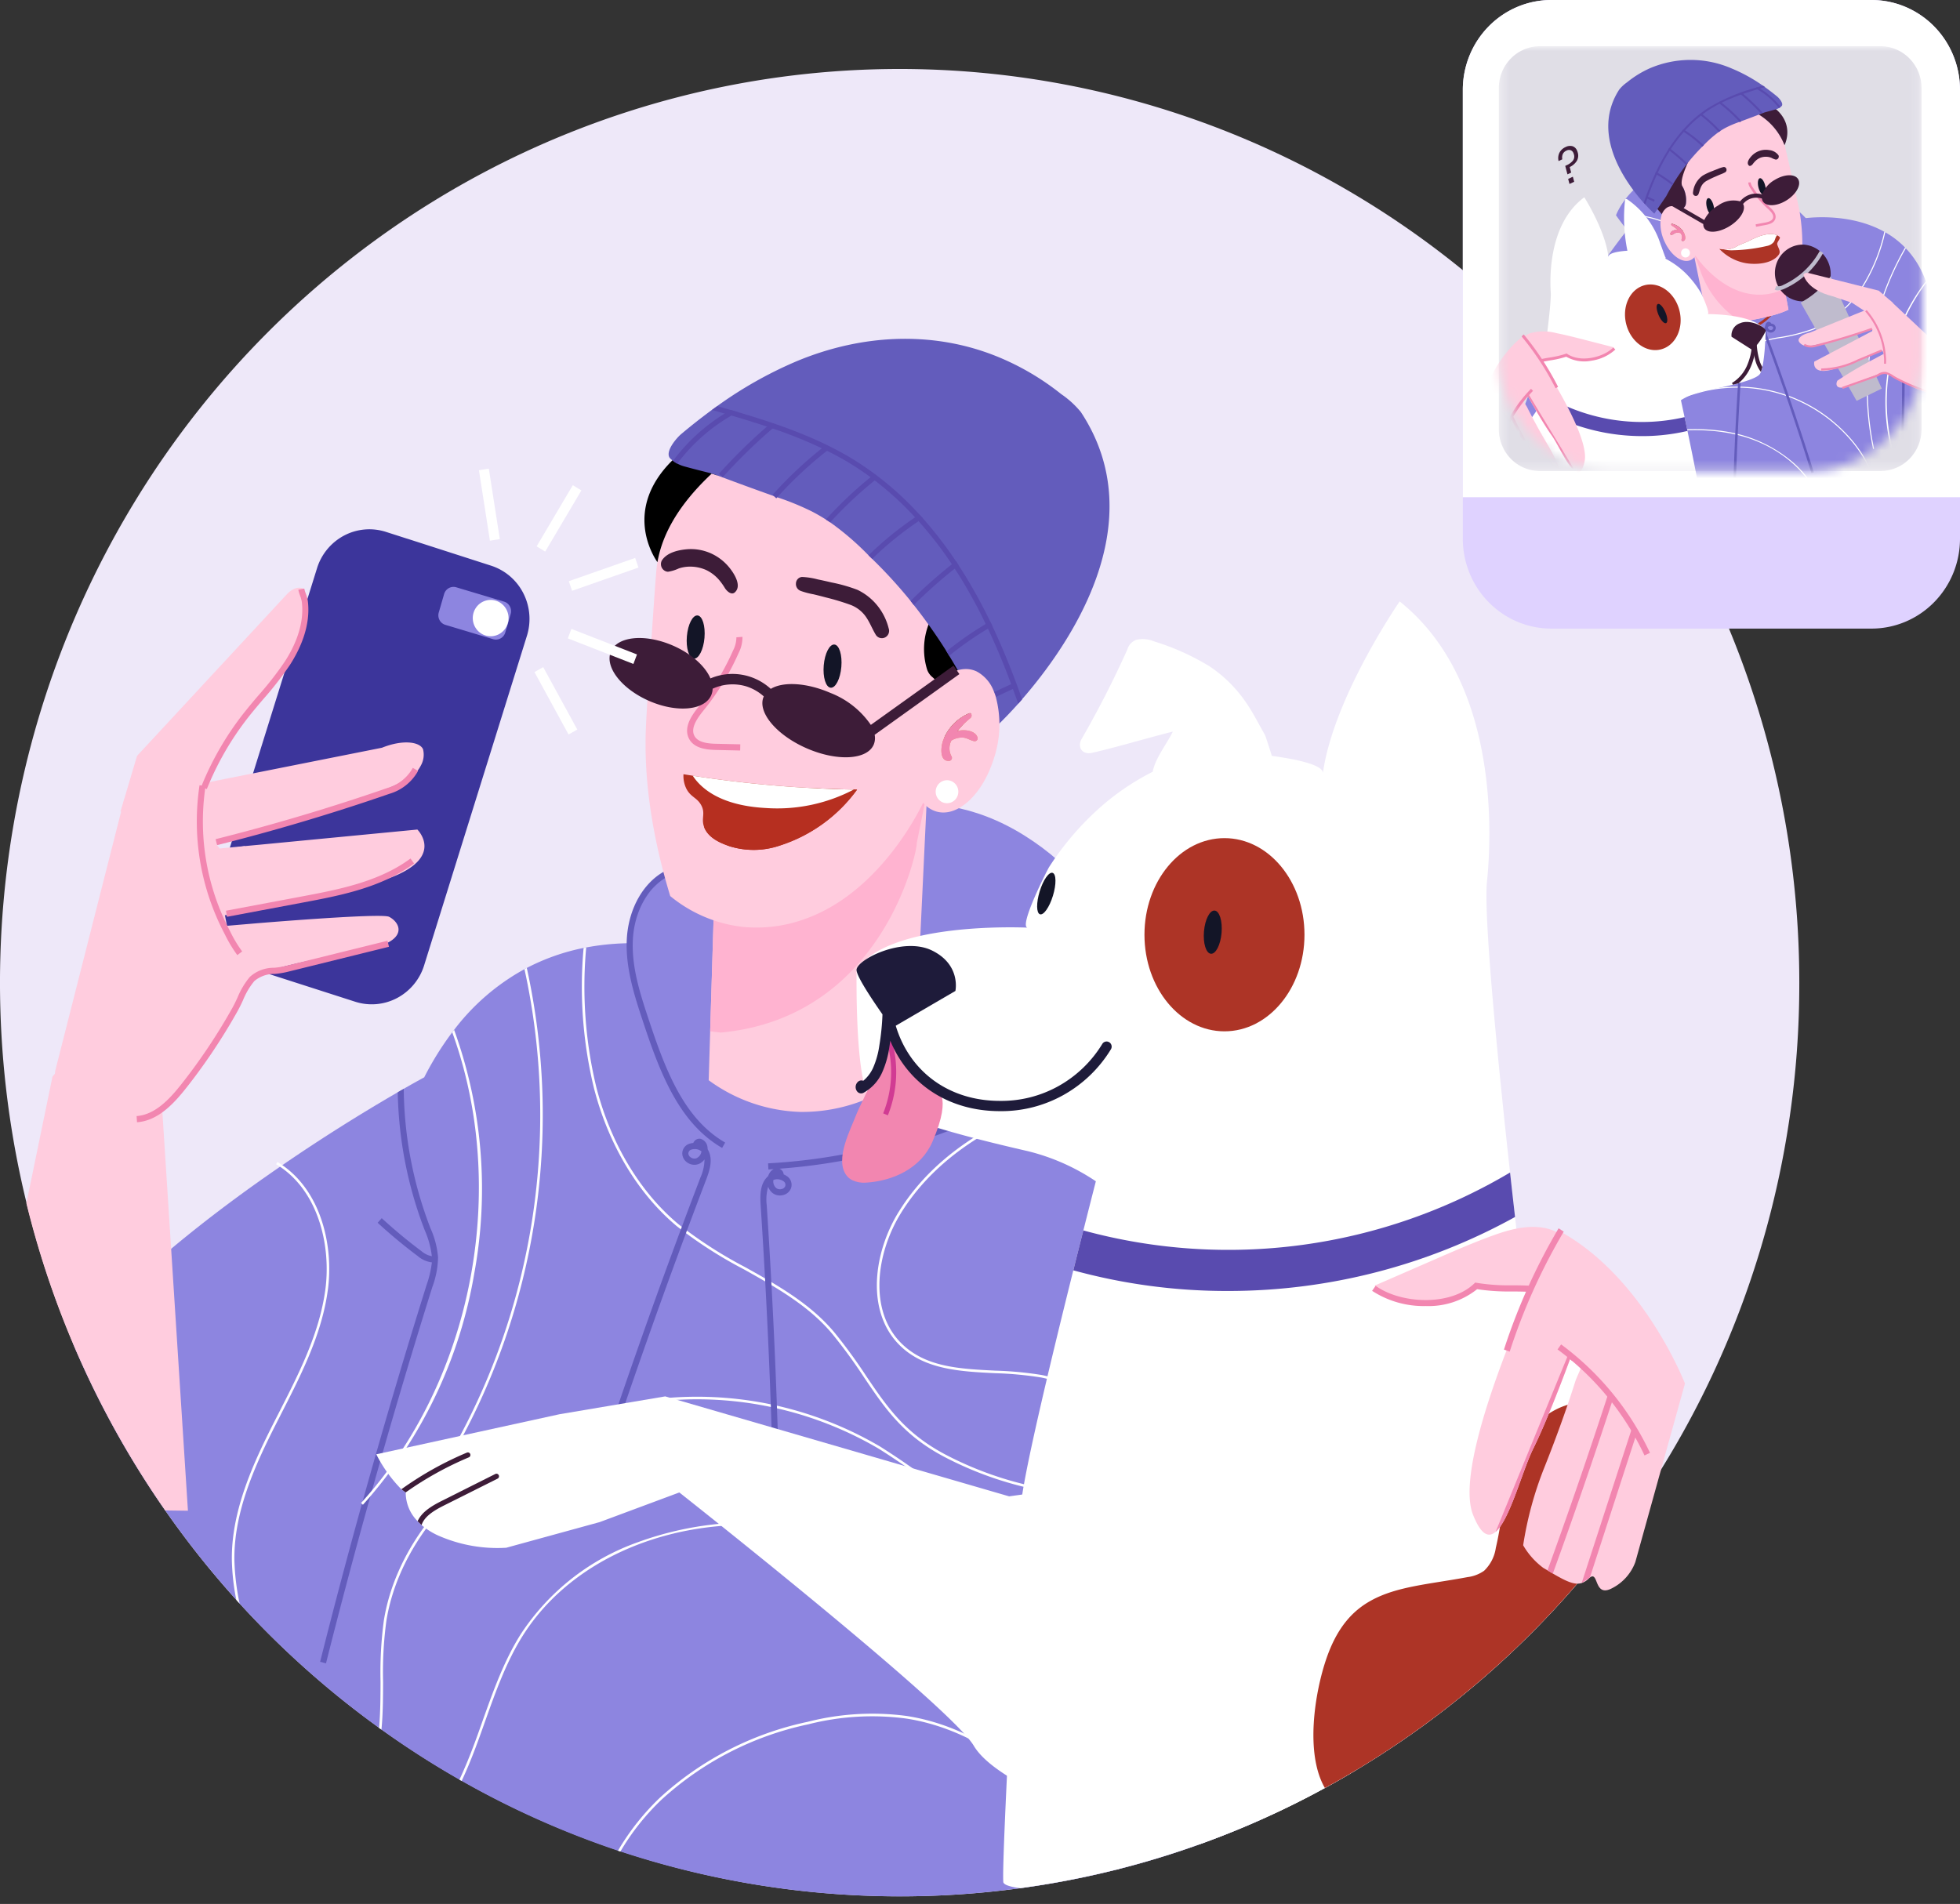 <svg xmlns="http://www.w3.org/2000/svg" width="211" height="205" fill="none"><rect width="100%" height="100%" fill="#333333" stroke="none"/><path fill="#EEE8F9" d="M193.7 105.809c.032 19.43-5.63 38.431-16.265 54.58v.006c-.229.35-.464.699-.705 1.049-8.033 11.881-18.528 21.831-30.749 29.154a84.81 84.81 0 0 1-3.353 1.919 91.274 91.274 0 0 1-6.706 3.329 95.726 95.726 0 0 1-6.811 2.741 94.368 94.368 0 0 1-19.296 4.721 95.6 95.6 0 0 1-51.597-7.304c-16.221-7.17-30.203-18.711-40.43-33.373C8.99 150 3.248 135.438 1.032 120.129a99.859 99.859 0 0 1 3.994-45.603c4.844-14.67 13.025-27.973 23.88-38.828 10.856-10.855 24.079-18.956 38.595-23.645a95.407 95.407 0 0 1 44.95-3.341c15.034 2.492 29.277 8.552 41.572 17.686 12.295 9.135 22.296 21.086 29.19 34.884A99.65 99.65 0 0 1 193.7 105.81z"/><path fill="#8D85E0" d="M75.315 122.368s-9.286-7.375-7.26-23.155c0 0 2.7-10.12 21.95-10.462 0 0 9.285-5.661 20.26 1.2 10.975 6.863 11.313 17.151 11.313 17.151s-24.652 19.039-46.263 15.266z"/><path fill="#8D85E0" d="M138.346 176.867v.294a70.289 70.289 0 0 1-.874 12.121 48.043 48.043 0 0 1-1.551 6.564 94.736 94.736 0 0 1-15.467 5.392c-.093.028-.191.05-.29.073a95.96 95.96 0 0 1-53.376-1.958l-.261-.083a95.375 95.375 0 0 1-16.828-7.517 2.741 2.741 0 0 1-.24-.133 95.279 95.279 0 0 1-8.396-5.393 2.72 2.72 0 0 1-.257-.183 97.759 97.759 0 0 1-15.019-13.398c-.12-.128-.234-.261-.35-.394l-.005-.006a98.53 98.53 0 0 1-17.563-27.554c6.232-7.245 14.845-13.969 22.277-19.068.082-.061.164-.116.246-.167a193.558 193.558 0 0 1 12.426-7.85l.644-.371a90.763 90.763 0 0 1 2.207-1.238 32.677 32.677 0 0 1 3.014-4.848c.072-.089.137-.178.202-.261a23.943 23.943 0 0 1 7.575-6.536l.251-.133a23.029 23.029 0 0 1 6.112-2.153l.279-.05c10.784-2.052 21.146 3.363 21.146 3.363 30.121-9.36 39.328 8.85 39.328 8.85a120.69 120.69 0 0 0 1.588 3.962c2.968 7.656 9.265 25.37 11.943 43.779l.049.338c.497 3.473.863 6.974 1.054 10.43.005.094.005.189.011.277.072 1.293.109 2.573.126 3.851"/><path fill="#635CBC" d="m46.347 132.266-.11-.294a42.722 42.722 0 0 1-2.773-14.735c-.202.116-.416.238-.645.371a43.46 43.46 0 0 0 2.807 14.602l.115.294c.383.874.635 1.802.748 2.752a2.374 2.374 0 0 1-1.124-.547 54.921 54.921 0 0 1-4.27-3.545l-.44.493a55.482 55.482 0 0 0 4.32 3.588c.43.373.958.608 1.519.677a11.396 11.396 0 0 1-.579 2.458 730.724 730.724 0 0 0-6.87 23.251 2.44 2.44 0 0 0-.083.289 717.065 717.065 0 0 0-4.5 17.01l.633.166a707.715 707.715 0 0 1 4.777-17.987 732.236 732.236 0 0 1 6.668-22.524 9.661 9.661 0 0 0 .618-3.207 9.478 9.478 0 0 0-.809-3.112"/><path fill="#fff" d="m127.549 172.396-.317-.05a46.932 46.932 0 0 1-18.946-6.838c-2.163-1.392-4.238-2.996-6.243-4.55a78.437 78.437 0 0 0-7.286-5.198 38.902 38.902 0 0 0-20.676-5.36 38.95 38.95 0 0 0-20.394 6.381c-6.779 4.558-11.291 11.007-12.365 17.698a42.018 42.018 0 0 0-.356 6.613c-.006 1.631-.01 3.308-.158 4.954.082.066.167.127.257.183.163-1.709.169-3.445.174-5.137a41.399 41.399 0 0 1 .355-6.569c1.06-6.613 5.527-12.998 12.245-17.514a38.686 38.686 0 0 1 20.251-6.332 38.643 38.643 0 0 1 20.53 5.322 77.348 77.348 0 0 1 7.259 5.182c2.01 1.554 4.091 3.168 6.264 4.566a47.26 47.26 0 0 0 19.531 6.941l-.125-.292z"/><path fill="#fff" d="M137.517 189.006c-.011.094-.028.188-.044.277-6.963-2.824-13.495-6.829-19.863-10.73-.874-.532-1.748-1.07-2.622-1.597-9.164-5.582-19.028-11.146-29.995-12.494-12.02-1.487-23.288 3.079-28.69 11.616-1.796 2.841-2.948 6.087-4.068 9.227-.53 1.503-1.085 3.057-1.704 4.558-.262.638-.54 1.271-.83 1.892a2.503 2.503 0 0 1-.24-.133c.284-.616.557-1.237.82-1.87.617-1.486 1.168-3.035 1.698-4.538 1.125-3.151 2.283-6.413 4.096-9.281a25.09 25.09 0 0 1 12.627-9.892 35.074 35.074 0 0 1 16.325-1.853c11.016 1.36 20.912 6.936 30.104 12.533.874.527 1.748 1.065 2.622 1.598 6.341 3.889 12.845 7.873 19.765 10.691"/><path fill="#fff" d="M120.453 201.239c-.093.028-.191.05-.289.073-1.251-1.52-2.529-3.046-3.851-4.499-6.308-6.952-12.449-10.808-18.765-11.773a27.872 27.872 0 0 0-10.536.621 33.728 33.728 0 0 0-15.783 8.1 25.729 25.729 0 0 0-4.44 5.593l-.263-.083a26.12 26.12 0 0 1 4.517-5.71 33.951 33.951 0 0 1 15.91-8.17 28.043 28.043 0 0 1 10.633-.632c6.384.982 12.578 4.859 18.93 11.866a121.005 121.005 0 0 1 3.938 4.611m15.129-24.042a9.08 9.08 0 0 1-5.625-1.558 7.341 7.341 0 0 1-2.283-2.951c-.043-.095-.087-.189-.126-.289a24.707 24.707 0 0 1-1.316-6.697 43.455 43.455 0 0 0-.623-4.444c-.043-.2-.092-.399-.145-.599-.021-.094-.049-.183-.076-.272a17.67 17.67 0 0 0-4.923-8.043 17.238 17.238 0 0 0-8.311-4.29 37.707 37.707 0 0 0-5.03-.472c-3.836-.194-7.466-.371-10.05-2.902-3.599-3.522-2.763-9.747-.076-14.075 4.386-7.073 12.097-10.569 17.794-12.249a18.1 18.1 0 0 1 5.096-.662c1.769.01 3.534.177 5.275.499-.038-.1-.076-.2-.114-.294a30.336 30.336 0 0 0-5.183-.477c-1.739-.025-3.473.2-5.15.666-5.741 1.698-13.518 5.22-17.95 12.367-2.75 4.421-3.589 10.796.114 14.424 2.66 2.602 6.511 2.794 10.229 2.979 1.673.045 3.342.201 4.994.466a16.99 16.99 0 0 1 8.161 4.21 17.39 17.39 0 0 1 4.849 7.885c.028.094.055.183.077.272.054.211.104.416.145.627.283 1.458.489 2.931.617 4.411.132 2.254.56 4.479 1.273 6.617.038.1.076.2.12.3a7.703 7.703 0 0 0 2.441 3.213 9.214 9.214 0 0 0 5.598 1.617h.197a13.907 13.907 0 0 0 2.758-.31v-.294c-.908.203-1.834.313-2.763.327M51.076 137a49.878 49.878 0 0 1-11.205 24.111c-.262.305-.53.61-.802.91l-.104-.1-.099-.088.18-.2c.34-.377.672-.761 1-1.155 11.11-13.234 14.571-33.011 8.64-49.327.073-.089.136-.177.202-.261a50.308 50.308 0 0 1 2.19 26.109m-15.785 1.886c-.628 4.744-2.856 9.105-5.008 13.315-.19.383-.388.761-.579 1.138-2.2 4.343-4.544 9.414-4.473 14.646.045 1.568.232 3.127.558 4.66a12.2 12.2 0 0 1-.35-.394l-.006-.006a24.403 24.403 0 0 1-.475-4.255c-.073-5.298 2.288-10.408 4.5-14.775.197-.383.388-.76.584-1.143 2.141-4.191 4.353-8.529 4.981-13.221.612-4.605-.671-10.391-4.877-13.226a8.196 8.196 0 0 0-.427-.272l.145-.239c.18.111.355.221.53.344 4.227 2.924 5.522 8.771 4.9 13.426"/><path fill="#fff" d="m48.684 156.695-.235-.147c9.043-15.754 11.904-34.393 8.013-52.196l.25-.133c3.928 17.894 1.06 36.634-8.028 52.473m76.707 3.692-.272.033-.541.067c-.841.1-1.71.205-2.562.277a37.31 37.31 0 0 1-20.131-4.089c-4.445-2.319-6.373-5.171-8.613-8.477a56.785 56.785 0 0 0-3.413-4.688c-2.578-3.118-6.16-5.127-9.626-7.063a46.745 46.745 0 0 1-7.188-4.626c-4.145-3.456-7.285-8.689-8.842-14.73a46.325 46.325 0 0 1-1.098-15.068l-.278.05a46.34 46.34 0 0 0 1.113 15.09c1.567 6.097 4.741 11.379 8.93 14.874a46.898 46.898 0 0 0 7.232 4.649c3.446 1.931 7.007 3.923 9.546 7.002a56.751 56.751 0 0 1 3.402 4.666c2.255 3.339 4.205 6.219 8.711 8.566a37.552 37.552 0 0 0 20.279 4.122c.857-.073 1.731-.177 2.572-.277.191-.022.388-.044.584-.073l.273-.033-.078-.272z"/><path fill="#635CBC" d="M69.863 109.86c-.918-2.772-1.868-5.638-1.737-8.596.137-3.207 1.73-5.968 4.057-7.033l-.27-.607c-2.55 1.168-4.294 4.156-4.442 7.611-.132 3.082.88 6.139 1.774 8.837 1.858 5.612 3.908 10.869 8.495 13.529l.325-.579c-4.39-2.542-6.383-7.675-8.2-13.161m6.319 13.897a1.707 1.707 0 0 0-.017-.206 1.064 1.064 0 0 0-.237-.595 1.035 1.035 0 0 0-.532-.344.71.71 0 0 0-.749.425l-.011.027a1.601 1.601 0 0 0-.336.062c-.25.055-.472.198-.628.403-.155.205-.235.46-.225.719a1.207 1.207 0 0 0 .543.924 1.323 1.323 0 0 0 1.177.176c.27-.1.504-.279.673-.514a4.92 4.92 0 0 1-.434 1.943 722.707 722.707 0 0 0-12.297 34.836l.623.208a722.624 722.624 0 0 1 12.285-34.804c.392-1.029.763-2.206.2-3.206l-.033-.057m-1.23.963a.685.685 0 0 1-.596-.1.538.538 0 0 1-.256-.405.46.46 0 0 1 .109-.297.447.447 0 0 1 .273-.152 1.01 1.01 0 0 1 .267-.042l.026.024.02-.025c.26-.004.514.086.715.253a.934.934 0 0 1-.559.744zm9.712 1.895a1.602 1.602 0 0 0-.303-.162v-.028a.758.758 0 0 0-.453-.588 63.168 63.168 0 0 0 18.802-4.308l-.238-.619a62.558 62.558 0 0 1-19.79 4.351l.035.661c.188-.01.375-.03.562-.042a1.282 1.282 0 0 0-.517.57c-.03.062-.055.127-.077.192a1.198 1.198 0 0 0-.05.044c-.831.786-.824 2.023-.751 3.121a727.36 727.36 0 0 1 1.481 36.943l.655-.01a727.17 727.17 0 0 0-1.483-36.977 4.934 4.934 0 0 1 .156-1.985c.092.275.263.517.49.693a1.325 1.325 0 0 0 1.177.189 1.183 1.183 0 0 0 .79-.717 1.12 1.12 0 0 0-.005-.754 1.1 1.1 0 0 0-.48-.575m-.133 1.099a.54.54 0 0 1-.362.309.675.675 0 0 1-.599-.086.944.944 0 0 1-.314-.882 1.08 1.08 0 0 1 .755-.025l.013.03.032-.015c.086.03.167.07.243.121a.461.461 0 0 1 .232.544"/><path fill="#FFCCDE" d="M99.973 81.836a90529 90529 0 0 1-1.578 33.276 18.02 18.02 0 0 1-12.232 4.611 17.594 17.594 0 0 1-9.87-3.412l.16-5.271.83-27.203a16.209 16.209 0 0 1 2.293-2.125 16.53 16.53 0 0 1 9.154-3.49 16.759 16.759 0 0 1 11.245 3.612"/><path fill="#FFB3D0" d="M98.691 90.776c.136.417-3.387 18.744-21.094 20.403l-1.147-.138.83-27.203a16.22 16.22 0 0 1 2.294-2.125l21.054-.53-1.937 9.593z"/><path fill="#FFCCDE" d="M104.495 46.557S83.187 40.9 76.62 50.995c-4.096 3.834-5.429 7.132-5.844 9.537-.028.122-.044.244-.06.361-.082.577-.24 2.88-.558 7.495-.24 3.551-.557 8.167-.633 10.153-.145 3.911.18 9.864 2.627 17.94a14.927 14.927 0 0 0 7.712 3.308 15.189 15.189 0 0 0 6.767-.832c8.645-3.058 12.97-12.988 12.97-12.988s1.929-3.246 3.851-7.085a77.91 77.91 0 0 0 .809-1.659.237.237 0 0 1-.201.1c2.3-2.544 16.574-20.124.434-30.774"/><path fill="#000" d="M105.37 75.694c-.35.5-.724 1.01-1.109 1.537a92.628 92.628 0 0 1-2.059 2.669 3.214 3.214 0 0 1-1.197-1.717 3.261 3.261 0 0 1 .105-2.1 2.776 2.776 0 0 0 .147-1.728 2.737 2.737 0 0 0-.906-1.469 1.805 1.805 0 0 1-.584-.926 7.476 7.476 0 0 1 .19-4.71c.006-.017.017-.033.022-.05 1.131-2.635-7.45-12.833-7.45-12.833s-11.682-6.91-15.242-3.278c-.034.033-.066.066-.099.094a10.225 10.225 0 0 0-.568-.189c-4.096 3.834-5.428 7.132-5.844 9.537-.485-.688-3.687-5.72 1.611-10.968.268-.262.558-.528.869-.794a31.369 31.369 0 0 1 18.771-6.857c6.264 0 12.611 2.5 17.018 9.82 0 0 2.01 6.249 2.294 7.24.792 2.785.399 7.684-5.97 16.721"/><path fill="#635CBC" d="M110.033 75.295c-.144.166-.283.322-.42.477-1.437 1.603-2.436 2.519-2.436 2.519l-1.704-2.441-.103-.155-.022-.028-.011-.011-.224-.322-1.234-1.765a56.053 56.053 0 0 0-1.693-2.957c-.098-.16-.191-.322-.289-.477a53.364 53.364 0 0 0-1.94-2.885 48.773 48.773 0 0 0-1.583-2.103l-.344-.441a52.217 52.217 0 0 0-3.949-4.345c-.066-.06-.13-.127-.19-.188l-.394-.383a29.875 29.875 0 0 0-4.126-3.55 14.063 14.063 0 0 0-.47-.306 19.029 19.029 0 0 0-1.523-.876 28.586 28.586 0 0 0-3.708-1.515 365.922 365.922 0 0 1-5.375-1.953c-.48-.183-.82-.305-1.11-.41a9.5 9.5 0 0 0-.567-.189c-.145-.039-.285-.083-.448-.122-.285-.074-1.415-.35-2.513-.654a3.544 3.544 0 0 1-.748-.3 2.924 2.924 0 0 1-.524-.355.255.255 0 0 1-.065-.05 1.047 1.047 0 0 1-.262-.267c-.399-.755.83-2.133 1.267-2.5a63.253 63.253 0 0 1 3.321-2.613l.568-.411a44.032 44.032 0 0 1 8.476-4.794c7.193-3.023 15.206-3.406 22.404-.22a27.835 27.835 0 0 1 6.139 3.722 10.105 10.105 0 0 1 2.119 1.93c7.919 11.98-1.289 25.15-6.319 30.93"/><path fill="#594BAF" d="m110.033 75.295-.42.477a80.282 80.282 0 0 0-.569-1.593c-.06-.177-.126-.349-.191-.521a75.868 75.868 0 0 0-2.496-5.97c-.082-.171-.159-.338-.24-.499a54.539 54.539 0 0 0-2.54-4.698 53.199 53.199 0 0 0-1.102-1.732 40.84 40.84 0 0 0-3.589-4.644 25.65 25.65 0 0 0-.377-.41 33.198 33.198 0 0 0-4.343-3.978 7.586 7.586 0 0 0-.448-.344 29.612 29.612 0 0 0-1.72-1.182 31.41 31.41 0 0 0-2.971-1.664c-.18-.094-.362-.183-.546-.267a48.221 48.221 0 0 0-5.303-2.132 9.31 9.31 0 0 0-.607-.205 96.285 96.285 0 0 0-3.828-1.187 24.29 24.29 0 0 0-.731-.211c-.46-.133-.912-.266-1.365-.394l.568-.411c.48.139.96.272 1.447.416h.006l.753.22c4.44 1.315 8.892 2.846 12.868 5.368a33.225 33.225 0 0 1 6.685 5.66c.13.14.257.278.382.417a42.694 42.694 0 0 1 3.546 4.605l.301.46c.283.433.562.871.835 1.323a54.708 54.708 0 0 1 2.551 4.706v.005c.081.167.164.327.246.5a83.106 83.106 0 0 1 3.194 7.883"/><path fill="#594BAF" d="M79.421 44.366c-.229.122-.453.244-.677.377a19.352 19.352 0 0 0-5.833 5.177 2.929 2.929 0 0 1-.459-.3 19.992 19.992 0 0 1 5.56-5.087c.213-.133.434-.261.652-.388h.005l.752.22zm-1.618 7.018-.404-.374a58.698 58.698 0 0 1 5.587-5.44l.351.425a58.086 58.086 0 0 0-5.534 5.389m5.769 2.272-.405-.373a43.422 43.422 0 0 1 5.787-5.386l.33.441a42.859 42.859 0 0 0-5.712 5.318zm10.808-2.101c-.072.056-.144.116-.212.172a42.713 42.713 0 0 0-4.795 4.516c-.153-.106-.311-.205-.47-.305a43.285 43.285 0 0 1 4.817-4.559c.104-.094.213-.177.322-.266l.339.442zm4.977 4.261c-.159.094-.311.2-.47.3a35.68 35.68 0 0 0-4.994 4.06l-.393-.382a35.589 35.589 0 0 1 5.014-4.089 8.12 8.12 0 0 1 .464-.305c.13.138.257.277.382.416m3.846 5.064c-.145.11-.284.227-.426.344a52.244 52.244 0 0 0-4.408 3.922l-.344-.44a54.068 54.068 0 0 1 4.446-3.951c.145-.116.289-.233.434-.338l.298.463zm3.633 6.53c-.164.09-.322.184-.48.278a34.9 34.9 0 0 0-4.173 2.924c-.098-.161-.191-.321-.29-.477a35.474 35.474 0 0 1 4.222-2.946c.159-.094.317-.19.475-.277.082.166.164.327.246.499zm2.451 6.653-.246.116-1.84.86a5.616 5.616 0 0 0-.186-.52l1.834-.86.213-.1.225.504z"/><path fill="#FFCCDE" d="M107.204 75.04a5.332 5.332 0 0 0-.186-.52 4.004 4.004 0 0 0-1.868-2.22c-2.316-1.103-5.26 1.343-6.576 5.46-1.316 4.116-.502 8.354 1.813 9.459 2.316 1.104 5.26-1.338 6.576-5.46a11.55 11.55 0 0 0 .24-6.718m-2.321 4.766c-.464-.083-.814-.394-1.317-.388a2.134 2.134 0 0 0-1.147.322 1.799 1.799 0 0 0 .028 1.72c.023.047.035.1.034.153a.322.322 0 0 1-.149.265.316.316 0 0 1-.147.048c-1.082.088-.896-1.565-.652-2.206a5.14 5.14 0 0 1 1.1-1.746 5.04 5.04 0 0 1 1.691-1.161c.3-.128.35.339.164.488-.525.422-1.005.9-1.431 1.426.128-.044.26-.074.393-.089.596-.066 1.52.074 1.764.716.025.052.035.11.03.168a.317.317 0 0 1-.195.263.308.308 0 0 1-.168.018"/><path fill="#E59962" d="M104.883 79.805c-.464-.083-.813-.394-1.316-.388a2.137 2.137 0 0 0-1.148.322 1.798 1.798 0 0 0 .028 1.72.326.326 0 0 1-.115.418.31.31 0 0 1-.147.048c-1.081.089-.896-1.564-.651-2.206a5.124 5.124 0 0 1 1.1-1.746 5.035 5.035 0 0 1 1.69-1.16c.301-.129.35.338.165.487-.526.422-1.006.9-1.431 1.426.127-.044.259-.073.393-.088.596-.067 1.52.073 1.764.715.025.053.035.11.029.169a.31.31 0 0 1-.362.28"/><path fill="#F286B0" d="M104.491 77.303c-.526.422-1.006.9-1.431 1.426a5.3 5.3 0 0 0-.642 1.01 1.798 1.798 0 0 0 .028 1.72.326.326 0 0 1-.115.418.31.31 0 0 1-.147.048c-1.081.089-.896-1.564-.651-2.206a5.124 5.124 0 0 1 1.1-1.746c.48-.5 1.055-.895 1.69-1.16.301-.128.35.338.165.487"/><path fill="#F286B0" d="M104.884 79.806c-.464-.083-.814-.394-1.317-.388a2.133 2.133 0 0 0-1.146.322 1.426 1.426 0 0 0-.29.227.196.196 0 0 1-.267.004.202.202 0 0 1-.068-.129.208.208 0 0 1 .035-.141 2.457 2.457 0 0 1 1.23-.971c.128-.044.26-.074.393-.088.596-.067 1.52.073 1.764.715a.317.317 0 0 1-.031.328.31.31 0 0 1-.302.122"/><path fill="#fff" d="M103.166 85.245c0 .245-.071.485-.205.688a1.222 1.222 0 0 1-.547.456 1.2 1.2 0 0 1-1.328-.268 1.258 1.258 0 0 1-.265-1.35c.093-.226.249-.419.449-.555a1.206 1.206 0 0 1 1.539.154c.229.232.357.547.357.875z"/><path fill="#131527" d="M75.84 68.676c-.112 1.285-.625 2.288-1.149 2.241-.523-.047-.857-1.126-.746-2.41.11-1.284.625-2.288 1.148-2.24.523.046.857 1.125.746 2.41zm14.733 3.132c-.111 1.284-.625 2.287-1.148 2.24-.524-.047-.857-1.125-.747-2.41.111-1.284.625-2.287 1.148-2.24.524.046.857 1.125.747 2.41z"/><path fill="#F286B0" d="m79.68 80.808-2.61-.059c-1.069-.023-2.365-.183-2.9-1.222-.675-1.314.507-2.766 1.07-3.465a26.425 26.425 0 0 0 3.669-6.003c.234-.442.36-.936.367-1.439l.652-.048a3.724 3.724 0 0 1-.424 1.76 27.11 27.11 0 0 1-3.76 6.155c-.724.894-1.413 1.919-.994 2.732.375.73 1.447.845 2.334.865l2.61.058-.013.666z"/><path fill="#3D1C38" d="m103.282 72.581-.63-.907-8.903 6.376a9.42 9.42 0 0 0-4.362-3.446c-2.573-1.114-5.104-1.231-6.41-.431a6.125 6.125 0 0 0-3.087-1.52 6.076 6.076 0 0 0-3.408.393c-.552-1.305-2.048-2.672-4.06-3.543-2.984-1.291-5.966-1-6.658.651-.692 1.651 1.165 4.038 4.15 5.33 2.986 1.293 5.968 1.001 6.66-.65a1.89 1.89 0 0 0 .144-.68 5.161 5.161 0 0 1 3.603-.257 5.14 5.14 0 0 1 1.907 1.09c-.007.015-.018.028-.024.044-.693 1.651 1.4 4.14 4.675 5.557 3.274 1.417 6.491 1.228 7.184-.424a1.85 1.85 0 0 0 .097-1.046l9.122-6.537zm-24.184-8.793c.787-.688-.037-1.985-.533-2.615a5.418 5.418 0 0 0-1.92-1.539 5.26 5.26 0 0 0-2.706-.494c-.94.083-2.149.356-2.692 1.213a.833.833 0 0 0 .28 1.083.8.8 0 0 0 .38.126 4.263 4.263 0 0 0 1.168-.358 3.895 3.895 0 0 1 1.025-.19 4.25 4.25 0 0 1 1.918.36 4.25 4.25 0 0 1 1.494 1.19c.194.242.372.497.532.765.187.294.68.787 1.054.459zm7.096-.164c.454.16.92.283 1.393.367.44.106.878.217 1.315.334.885.216 1.758.478 2.616.786a3.55 3.55 0 0 1 1.627 1.201c.464.623.733 1.369 1.132 2.031a.767.767 0 0 0 1.003.29.785.785 0 0 0 .379-.417.802.802 0 0 0 .007-.567 6.329 6.329 0 0 0-1.22-2.45 6.206 6.206 0 0 0-2.133-1.688 16.98 16.98 0 0 0-2.795-.797c-.494-.117-.99-.227-1.489-.33a7.926 7.926 0 0 0-1.69-.262.701.701 0 0 0-.451.213.722.722 0 0 0-.2.463.79.79 0 0 0 .112.5.77.77 0 0 0 .394.322"/><path fill="#B62F20" d="M92.267 85.02a16.48 16.48 0 0 1-8.307 6.019 8.715 8.715 0 0 1-5.418.078c-.78-.277-2.288-.809-2.75-2.092-.333-.932.186-1.42-.306-2.33-.454-.837-1.131-.854-1.6-1.78a3.123 3.123 0 0 1-.307-1.554c.328.056.661.106.994.161 2.9.45 6.002.826 9.285 1.093a114.5 114.5 0 0 0 4.172.266c1.327.067 2.62.111 3.877.133.12 0 .24.006.362.006"/><path fill="#B62F20" d="M92.267 85.02a16.48 16.48 0 0 1-8.306 6.02 8.714 8.714 0 0 1-5.419.078c-.78-.278-2.288-.81-2.75-2.092 1.403-3.856 10.481-4.128 12.24-4.145 1.327.067 2.62.112 3.877.133.12 0 .24.006.362.006"/><path fill="#fff" d="M91.907 85.015A17.72 17.72 0 0 1 82.438 87c-4.894-.26-6.985-2.132-7.865-3.478a128.557 128.557 0 0 0 17.335 1.492"/><path fill="#3C359B" d="m56.732 68.436-11.08 35.528a5.983 5.983 0 0 1-2.911 3.499 5.833 5.833 0 0 1-4.493.398l-11.351-3.649a6.186 6.186 0 0 1-1.347-.634 6.002 6.002 0 0 1-2.4-3.013 6.106 6.106 0 0 1-.096-3.874l11.081-35.529a5.983 5.983 0 0 1 2.91-3.499 5.83 5.83 0 0 1 4.493-.397l2.291.735.021.003 9.039 2.91a5.947 5.947 0 0 1 3.447 2.957 6.1 6.1 0 0 1 .396 4.565z"/><path fill="#8D85E0" d="m53.091 68.824-5.148-1.544a1.059 1.059 0 0 1-.625-.515 1.087 1.087 0 0 1-.086-.812l.579-1.994c.08-.272.261-.5.506-.636a1.04 1.04 0 0 1 .8-.088l5.148 1.544c.267.081.492.266.625.515.134.249.165.54.087.813l-.58 1.993c-.079.272-.261.5-.506.636a1.04 1.04 0 0 1-.8.087"/><path fill="#fff" d="M54.302 67.801a1.924 1.924 0 0 1-.934.625c-.365.11-.754.108-1.118-.007a1.925 1.925 0 0 1-.925-.638 1.982 1.982 0 0 1-.196-2.165 1.94 1.94 0 0 1 .796-.797 1.9 1.9 0 0 1 2.128.227 1.977 1.977 0 0 1 .249 2.755zm-1.679-17.343-1.064.171 1.183 7.587 1.065-.171-1.184-7.587zm9.041 1.784-3.895 6.585.924.564 3.895-6.586-.924-.563zm6.716 7.832-7.146 2.504.352 1.035 7.146-2.504-.352-1.035zm-6.866 7.64-.386 1.022 7.06 2.752.386-1.021-7.06-2.753zM58.48 71.83l-.943.532 3.668 6.721.943-.53-3.668-6.722z"/><path fill="#FFCCDE" d="M24.26 98.54c-.672.111-.056-.04-.056-.04l.236 1.184 1.207-.105c.551-.045 1.272-.106 2.102-.178 4.866-.395 13.453-1.03 14.135-.688.95.482 1.715 1.742 0 2.713-1.715.971-12.584 2.324-14.583 3.873-1.999 1.548-4.385 10.457-10.196 14.519-5.812 4.061-11.628-1.937-11.153-4.55l7.433-29.238 27.734-5.52c2.202-.886 4.024-.661 4.415.14a2.381 2.381 0 0 1-.24 1.798 3.2 3.2 0 0 1-.929 1.108c-2.668 2.028-15.8 5.647-16.502 5.865-.268.083-.53.172-.796.255-.251.083-.507.16-.76.244a161.9 161.9 0 0 0-1.567.505c-.393.122-.792.25-1.185.377-.279.089.015.026-.263.115l.35.43.032.01.847-.083 2.933-.277.547-.05 16.929-1.628s2.954 2.907-2.764 5.132c-3.375 1.315-9.366 2.563-13.714 3.362-.136.022-.268.05-.399.074-1.12.205-2.119.377-2.91.51-.334.055-.629.1-.885.147"/><path fill="#FFCCDE" d="M32.683 63.397s1.894 4.639-4.233 11.202l-4.233 5.318-2.562 5.772-8.685 1.697 1.782-5.998 16.152-17.425s.891-1.018 1.783-.565M20.23 162.664l-2.442-.033A99.035 99.035 0 0 1 2.84 129.56l2.807-13.626c.087-.116.18-.227.278-.333a6.582 6.582 0 0 1 3.11-2.013 6.497 6.497 0 0 1 3.686-.003 6.585 6.585 0 0 1 3.113 2.007 6.747 6.747 0 0 1 1.566 3.391c.022.099.038.199.05.3l.015.266.017.211 2.75 42.902m6.484-64.674c-.049-1.942-.179-4.755-.362-6.89l-2.288.36-.02-.011c.183 2.047.328 5.137.372 7.195l2.298-.654z"/><path fill="#F286B0" d="m23.368 91-.157-.645a221.024 221.024 0 0 0 18.504-5.515 4.531 4.531 0 0 0 2.724-2.163l.57.327a5.198 5.198 0 0 1-3.083 2.466 222.568 222.568 0 0 1-18.558 5.528m1.078 7.715-.119-.655 8.128-1.527c3.9-.735 8.32-1.563 11.737-4.094l.386.538c-3.538 2.62-8.033 3.465-12.004 4.21l-8.128 1.528z"/><path fill="#F286B0" d="M25.548 102.839a14.443 14.443 0 0 1-1.344-2.238l-.118-.226a25.994 25.994 0 0 1-2.605-15.827l.647.102a25.314 25.314 0 0 0 2.534 15.414l.118.227a13.72 13.72 0 0 0 1.29 2.151l-.522.397zM14.75 120.83l-.045-.661c1.965-.139 3.524-1.793 4.79-3.394a62.597 62.597 0 0 0 5.53-8.271c.2-.356.377-.735.548-1.103a8.37 8.37 0 0 1 1.327-2.219 3.838 3.838 0 0 1 2.622-.981 9.033 9.033 0 0 0 1.168-.181l11.028-2.726.156.647-11.03 2.726c-.412.093-.83.158-1.25.196a3.316 3.316 0 0 0-2.215.772 7.758 7.758 0 0 0-1.214 2.05 18.7 18.7 0 0 1-.57 1.15 63.302 63.302 0 0 1-5.59 8.359c-1.355 1.712-3.04 3.484-5.256 3.641"/><path fill="#F286B0" d="m22.268 84.962-.607-.253a32.382 32.382 0 0 1 4.56-7.901 63.798 63.798 0 0 1 1.635-1.974 35.612 35.612 0 0 0 2.773-3.553c1.024-1.57 2.178-3.97 1.86-6.495a3.175 3.175 0 0 0-.184-.646 4.465 4.465 0 0 1-.193-.639l.642-.13c.043.184.099.365.167.54.101.255.174.52.217.79.343 2.726-.878 5.283-1.963 6.947a36.083 36.083 0 0 1-2.823 3.621c-.54.634-1.098 1.29-1.618 1.953a31.72 31.72 0 0 0-4.469 7.738"/><path fill="#fff" d="M163.272 132.544s-.065-.549-.174-1.509c-.126-1.11-.317-2.774-.536-4.788-1.059-9.632-2.889-27.34-2.484-31.32.568-5.538 1.13-21.771-9.4-30.17 0 0-7.111 10.269-8.263 18.469 0-.863-2.778-1.47-5.495-1.838-.233-.736-.467-1.47-.716-2.206-.692-1.2-1.303-2.45-2.09-3.58a14.54 14.54 0 0 0-3.889-3.85 26.174 26.174 0 0 0-5.975-2.69 3.167 3.167 0 0 0-1.921-.175 1.581 1.581 0 0 0-.963 1.038 108.337 108.337 0 0 1-4.932 9.653c-.464.808 0 1.742 1.178 1.47 2.678-.61 5.869-1.585 8.646-2.273-.673 1.378-1.881 2.837-2.171 4.326a26.6 26.6 0 0 0-6.093 4.232 30.946 30.946 0 0 0-5.058 6.029c-.201.322-3.216 6.258-2.342 6.518-.967-.039-15.107-.571-18.379 4.588 0 0-.186 11.268 1.316 13.559 1.502 2.291 12.972 4.965 17.112 5.919 2.61.64 5.091 1.738 7.329 3.246 0 0-.541 2.102-1.344 5.287a656.309 656.309 0 0 0-1.081 4.294c-2.338 9.376-5.543 22.663-5.658 25.56-.191 4.582-2.07 37.423-1.882 40.294.016.295.661.522 1.809.678a94.761 94.761 0 0 0 26.107-7.462c16.87-7.575 31.268-19.871 41.513-35.451v-.006c-5.101-14.27-14.162-27.846-14.162-27.846"/><path fill="#594BAF" d="M163.099 131.035a63.774 63.774 0 0 1-30.956 7.967 62.332 62.332 0 0 1-16.598-2.224c.388-1.56.754-3.019 1.081-4.295a59.254 59.254 0 0 0 23.584 1.555 59.532 59.532 0 0 0 22.354-7.791c.217 2.014.41 3.676.535 4.788"/><path fill="#fff" d="M145.981 190.598a84.81 84.81 0 0 1-3.353 1.919 91.319 91.319 0 0 1-6.708 3.329 95.043 95.043 0 0 1-6.81 2.741 40.864 40.864 0 0 1-9.782-2.519s-11.966-3.823-14.495-8.095-31.701-27.277-31.701-27.277l-8.57 3.19-10.065 2.763a15.76 15.76 0 0 1-7.434-1.365 7.5 7.5 0 0 1-1.682-1.082l-.426-.416a4.308 4.308 0 0 1-.946-1.413 4.37 4.37 0 0 1-.332-1.675c-.006 0-.006-.005-.011-.005l-.459-.344a14.991 14.991 0 0 1-2.698-3.762l19.705-4.31 11.398-1.925 37.024 10.763 23.179-3.223c8.93 3.201 13.791 8.528 15.779 14.441 2.015 6.008 1.065 12.633-1.617 18.264"/><path fill="#3D1C38" d="M44.959 163.79c.434-.982 1.48-1.625 2.572-2.174l5.8-2.913a.275.275 0 0 1 .36.13.284.284 0 0 1-.113.37l-5.806 2.907c-1.064.538-2.086 1.164-2.388 2.097l-.425-.417zm-1.749-3.44a36.092 36.092 0 0 1 7.041-3.939.263.263 0 0 1 .107-.026.267.267 0 0 1 .262.17.283.283 0 0 1-.067.309.269.269 0 0 1-.094.057 35.646 35.646 0 0 0-6.789 3.773l-.46-.344z"/><path fill="#AD3426" d="M176.73 161.444c-8.033 11.88-18.528 21.831-30.749 29.154a84.81 84.81 0 0 1-3.353 1.919c-2.171-3.739-1.059-10.352.137-13.859 1.131-3.334 2.774-5.193 4.833-6.323 2.796-1.548 6.347-1.764 10.383-2.524a3.935 3.935 0 0 0 1.786-.683 4.243 4.243 0 0 0 1.262-2.463c.868-3.676.918-7.617 2.606-10.99 1.687-3.372 5.948-5.909 9.153-3.983 2.266 1.359 3.026 4.272 3.496 6.901.169.938.322 1.892.448 2.851"/><path fill="#F286B0" d="M91.762 127.078c.453.21.951.299 1.448.261 2.938-.176 5.921-1.544 7.165-4.395 2.299-5.27.306-5.739.306-5.739l-4.934-5.211c.225.238-3.272 7.246-3.514 7.888-.635 1.691-2.407 4.926-1.111 6.671.168.224.386.403.636.525"/><path fill="#D13B93" d="m95.582 120.088-.507-.21a11.978 11.978 0 0 0 .403-7.72l.524-.155c.758 2.668.61 5.516-.42 8.088"/><path fill="#131527" d="M113.351 96.449c-.376 1.23-1.001 2.122-1.395 1.992-.394-.13-.408-1.234-.031-2.466.377-1.231 1.001-2.122 1.395-1.992.394.13.408 1.234.031 2.466z"/><path fill="#AD3426" d="M140.431 100.644c0 5.744-3.856 10.401-8.613 10.401s-8.613-4.657-8.613-10.401 3.856-10.401 8.613-10.401 8.613 4.657 8.613 10.401z"/><path fill="#131527" d="M131.505 100.452c-.111 1.285-.624 2.287-1.148 2.241-.523-.046-.857-1.126-.746-2.41.111-1.284.625-2.288 1.148-2.24.523.046.857 1.125.746 2.409z"/><path fill="#1E1B3A" d="M119.408 112.219a.54.54 0 0 0-.749.193 12.857 12.857 0 0 1-4.716 4.532 12.607 12.607 0 0 1-6.3 1.591c-5.476 0-9.72-3.129-11.213-8.093l6.421-3.744s.631-2.821-2.524-4.359c-3.155-1.538-8.203 1.026-8.117 2.133.056.727 1.678 3.155 2.791 4.748a26.223 26.223 0 0 1-.341 3.372 9.146 9.146 0 0 1-.683 2.415 3.94 3.94 0 0 1-1.046 1.365.537.537 0 0 0-.53.073.767.767 0 0 0-.111 1.092.546.546 0 0 0 .657.133 4.677 4.677 0 0 0 2.011-2.179 10.15 10.15 0 0 0 .778-2.714c.04-.24.072-.482.104-.724 1.94 4.69 6.302 7.586 11.802 7.586 2.389.03 4.746-.568 6.84-1.736a13.949 13.949 0 0 0 5.115-4.929.56.56 0 0 0-.19-.76"/><path fill="#FFCCDE" d="m181.39 148.972-5.341 19.218a5.172 5.172 0 0 1-2.551 2.84c-1.922.983-1.375-1.902-2.337-1.176h-.006a1.313 1.313 0 0 0-.137.122 1.9 1.9 0 0 1-.742.471c-.787.244-1.688-.194-3.108-1.02-.18-.111-.371-.221-.573-.344a33.058 33.058 0 0 1-.464-.272 8.07 8.07 0 0 1-2.158-2.427 38.073 38.073 0 0 1 2.244-8.283c.217-.549 1.944-4.832 3.347-9.292.159-.505.443-1.03.596-1.465.145-.405.169-.726-.115-.887-.196-.116-.835-.649-.835-.649s-.017.044-.044.122c-.032.089-.081.228-.144.411-.606 1.642-2.502 6.696-3.965 9.642-1.174 2.369-2.518 7.64-4.048 8.954-.764.656-1.578.328-2.435-1.847-1.289-3.251.994-10.863 3.61-17.682a167.25 167.25 0 0 1 2.572-6.308c.044-.094.082-.183.126-.277.033-.083.073-.16.11-.238v-.006a164.768 164.768 0 0 1 2.681-5.875c.065-.147.104-.217.104-.217.158.089.322.172.475.272 8.83 5.043 13.14 16.212 13.14 16.212"/><path fill="#FFCCDE" d="M165.267 138.852h-.024l-5.469-.414a1.469 1.469 0 0 0-.848.104 12.389 12.389 0 0 1-9.192 1.24 2.557 2.557 0 0 1-1.021-.482 2.612 2.612 0 0 1-.721-.878l5.356-2.333 1.247-.544c1.921-.836 3.843-1.673 5.817-2.405 1.829-.678 3.81-1.275 5.778-.937 1.968.338 3.836 1.934 3.647 3.726-.197 1.832-2.533 3.078-4.57 2.924"/><path fill="#F286B0" d="m177.626 156.428-.59.283a27.16 27.16 0 0 0-.989-1.92c-.145-.255-.289-.51-.442-.76a29.897 29.897 0 0 0-6.352-7.49c-.077-.067-.158-.133-.235-.2-.099-.078-.197-.161-.295-.238a28.992 28.992 0 0 0-1.049-.809l.388-.538a30.766 30.766 0 0 1 9.563 11.673"/><path fill="#F286B0" d="M173.721 150.404c-.066.194-.126.394-.197.588a602.181 602.181 0 0 1-6.357 18.436c-.18-.111-.372-.221-.574-.344a598.031 598.031 0 0 0 6.441-18.702c.022-.061.039-.128.061-.189l.626.211zm-2.57 19.45h.006l4.887-15.063.268-.821-.622-.205-.088.266-5.331 16.416.88-.593zm-17.687-29.229a10.185 10.185 0 0 1-5.753-1.637l.38-.543c2.661 1.923 7.984 2.248 10.603-.234l.12-.115.162.031c1.264.203 2.544.291 3.824.264.705.006 1.436.012 2.193.059l-.04.662c-.741-.045-1.461-.051-2.158-.057a22.528 22.528 0 0 1-3.778-.246 8.368 8.368 0 0 1-5.555 1.814"/><path fill="#F286B0" d="m162.525 145.532-.619-.221a64.979 64.979 0 0 1 5.883-13.057l.552.358a64.284 64.284 0 0 0-5.816 12.92zm6.931.521-.202.488c-.077-.067-.159-.133-.236-.2-.605 1.643-2.501 6.697-3.965 9.643-1.173 2.369-2.518 7.64-4.046 8.954l7.717-18.835.126-.305.317.133.289.122z"/><path fill="#DFD2FF" d="M211 9.681v48.32c0 1.272-.246 2.53-.725 3.705a9.694 9.694 0 0 1-2.066 3.141 9.514 9.514 0 0 1-3.092 2.099 9.397 9.397 0 0 1-3.647.736h-34.463a9.405 9.405 0 0 1-3.648-.736 9.525 9.525 0 0 1-3.092-2.099 9.675 9.675 0 0 1-2.065-3.14 9.794 9.794 0 0 1-.725-3.706V9.681a9.814 9.814 0 0 1 .724-3.705 9.694 9.694 0 0 1 2.066-3.14 9.524 9.524 0 0 1 3.092-2.1A9.404 9.404 0 0 1 167.007 0h34.462c1.252 0 2.491.25 3.648.737a9.524 9.524 0 0 1 3.092 2.098 9.694 9.694 0 0 1 2.066 3.141A9.834 9.834 0 0 1 211 9.681z"/><path fill="#fff" d="M211 9.681v43.857h-53.523V9.68a9.814 9.814 0 0 1 .724-3.705 9.694 9.694 0 0 1 2.066-3.14 9.524 9.524 0 0 1 3.092-2.1A9.404 9.404 0 0 1 167.007 0h34.462c1.252 0 2.491.25 3.648.737a9.524 9.524 0 0 1 3.092 2.098 9.694 9.694 0 0 1 2.066 3.141A9.834 9.834 0 0 1 211 9.681z"/><g opacity=".49"><mask id="a" width="46" height="47" x="161" y="4" maskUnits="userSpaceOnUse" style="mask-type:luminance"><path fill="#fff" d="M206.859 4.976h-45.505V50.72h45.505V4.976z"/></mask><g mask="url(#a)"><path fill="#BFBBCD" d="M202.429 50.72h-36.645a4.395 4.395 0 0 1-3.132-1.318 4.535 4.535 0 0 1-1.298-3.181V9.477c0-1.194.467-2.338 1.298-3.182a4.395 4.395 0 0 1 3.132-1.318h36.645c1.175 0 2.301.474 3.132 1.318a4.535 4.535 0 0 1 1.298 3.182V46.22a4.535 4.535 0 0 1-1.298 3.181 4.394 4.394 0 0 1-3.132 1.318"/></g></g><mask id="b" width="46" height="47" x="161" y="4" maskUnits="userSpaceOnUse" style="mask-type:luminance"><path fill="#fff" d="M173.641 4.911h21.016c3.247 0 6.362 1.31 8.658 3.643a12.539 12.539 0 0 1 3.586 8.795v20.868c0 3.299-1.29 6.462-3.587 8.795a12.147 12.147 0 0 1-8.658 3.642h-21.015a12.15 12.15 0 0 1-8.658-3.642 12.543 12.543 0 0 1-3.587-8.795V17.35c0-3.299 1.29-6.462 3.587-8.795a12.147 12.147 0 0 1 8.658-3.643z"/></mask><g mask="url(#b)"><path fill="#8D85E0" d="M190.256 35.202s4.585-1.696 5.775-8.172c0 0 .211-4.337-7.323-6.971a8.304 8.304 0 0 0-3.776-2.197 8.21 8.21 0 0 0-4.351.036c-5.185 1.274-6.614 5.281-6.614 5.281s7.306 10.699 16.289 12.023z"/><path fill="#8D85E0" d="m163.805 44.633-.037.116a29.034 29.034 0 0 0-1.184 4.885c-.137.922-.21 1.853-.217 2.785a39.682 39.682 0 0 0 5.41 4.133c.033.023.072.045.105.066a39.854 39.854 0 0 0 21.259 6.167h.113a39.193 39.193 0 0 0 7.682-.794 38.964 38.964 0 0 0 3.981-1.029 39.918 39.918 0 0 0 7.724-3.36c.064-.035.126-.074.188-.11a40.216 40.216 0 0 0 10.385-8.563 50.051 50.051 0 0 0-6.37-10.403l-.072-.097a81.166 81.166 0 0 0-3.903-4.706l-.207-.23a33.642 33.642 0 0 0-.713-.773 13.58 13.58 0 0 0-.579-2.3l-.046-.13a10.05 10.05 0 0 0-2.159-3.556l-.082-.086a9.656 9.656 0 0 0-2.135-1.642l-.103-.055c-3.988-2.21-8.749-1.425-8.749-1.425-10.678-7.6-16.596-1.629-16.596-1.629s-.39.446-1.043 1.25l-.082.1a88.047 88.047 0 0 0-10.214 15.683l-.063.127a49.392 49.392 0 0 0-1.728 3.97c-.015.037-.026.074-.039.109-.191.499-.367.999-.534 1.499"/><path fill="#635CBC" d="m205.64 39.035.08-.102a17.522 17.522 0 0 0 2.948-5.44l.207.23a17.822 17.822 0 0 1-2.944 5.383l-.082.1a3.97 3.97 0 0 0-.641.987c.173.023.349 0 .511-.07a22.555 22.555 0 0 0 2.127-.84l.111.252a22.59 22.59 0 0 1-2.153.85 1.18 1.18 0 0 1-.682.07 4.733 4.733 0 0 0-.082 1.042 299.045 299.045 0 0 1-.228 10.17 289.882 289.882 0 0 1-.371 7.28l-.271-.017c.161-2.555.289-5.128.386-7.7.005-.09.008-.182.011-.272.117-3.162.183-6.323.201-9.463a4.008 4.008 0 0 1 .161-1.342c.172-.412.412-.791.71-1.12"/><path fill="#fff" d="M168.533 44.375c.042.008.087.019.132.026a19.47 19.47 0 0 0 8.431-.22c1.032-.268 2.054-.633 3.039-.983 1.149-.434 2.32-.8 3.51-1.097a15.952 15.952 0 0 1 8.752.574 16.2 16.2 0 0 1 7.175 5.124c2.076 2.652 3.03 5.746 2.614 8.487a17.05 17.05 0 0 1-.688 2.632c-.211.667-.428 1.35-.579 2.046a.942.942 0 0 0 .124-.04c.149-.667.361-1.327.561-1.97.3-.863.532-1.748.694-2.647.419-2.774-.544-5.9-2.639-8.575a16.303 16.303 0 0 0-7.224-5.163 16.06 16.06 0 0 0-8.815-.577c-1.193.3-2.37.667-3.522 1.103-.985.35-2.004.712-3.031.979a19.32 19.32 0 0 1-8.32.23l-.131-.021-.083.092z"/><path fill="#fff" d="M162.604 49.52a2.6 2.6 0 0 0-.018.115 56.739 56.739 0 0 0 9.171-1.642c.411-.097.823-.195 1.23-.289 4.311-1.005 8.895-1.911 13.382-1.02 4.922.978 8.78 4.24 9.831 8.303.298 1.366.445 2.761.439 4.16.019.662.043 1.345.097 2.015.023.285.053.57.088.852a1.08 1.08 0 0 0 .112-.021c-.034-.28-.064-.56-.087-.843a37.7 37.7 0 0 1-.097-2.007 19.313 19.313 0 0 0-.444-4.186 10.53 10.53 0 0 0-3.724-5.536 14.62 14.62 0 0 0-6.193-2.851c-4.508-.897-9.106.012-13.43 1.02-.41.095-.822.193-1.23.289a56.828 56.828 0 0 1-9.128 1.64m1.202-4.885-.037.115c.332.195.683.356 1.046.481l.078.026a3.795 3.795 0 0 0 2.407.092 3.144 3.144 0 0 0 1.451-1.05c.55-.748.999-1.57 1.335-2.44.236-.565.502-1.118.796-1.655.043-.077.089-.152.137-.228.019-.032.042-.064.064-.097a7.099 7.099 0 0 1 2.902-2.473 6.974 6.974 0 0 1 3.742-.597c.685.11 1.362.265 2.027.465 1.487.41 3.028.835 4.402.157 1.914-.947 2.388-3.566 1.862-5.662-.844-3.388-3.462-5.786-5.508-7.2a7.599 7.599 0 0 0-1.943-.932 12.564 12.564 0 0 0-2.099-.486l-.082.1c.726.1 1.442.264 2.14.49.68.215 1.327.525 1.922.922 2.031 1.402 4.627 3.78 5.462 7.132.512 2.053.058 4.612-1.803 5.531-1.336.662-2.785.259-4.322-.164a15.628 15.628 0 0 0-2.039-.468 7.082 7.082 0 0 0-3.813.609 7.215 7.215 0 0 0-2.951 2.526c-.021.031-.043.062-.064.097l-.132.22a17.947 17.947 0 0 0-.805 1.669 10.092 10.092 0 0 1-1.361 2.465c-.027.034-.057.066-.086.097-.343.395-.78.693-1.27.865a3.744 3.744 0 0 1-2.411-.118 5.681 5.681 0 0 1-1.047-.488m39.376-4.352a20.813 20.813 0 0 0 1.375 10.948c.066.154.132.31.202.463l.054-.026.05-.022-.046-.102a20.258 20.258 0 0 1-.248-.585 21.374 21.374 0 0 1-1.255-10.646 21.247 21.247 0 0 1 4.067-9.894c-.017-.044-.031-.088-.046-.13a20.688 20.688 0 0 0-4.151 9.994m-1.54 8.064.11-.026a30.394 30.394 0 0 1 3.421-21.589l-.082-.085a30.523 30.523 0 0 0-3.449 21.7"/><path fill="#fff" d="m170.917 39.926.103.048c.073.037.15.074.221.105.319.147.652.303.978.44a15.525 15.525 0 0 0 8.502 1.014 9.033 9.033 0 0 0 4.508-2.24 23.303 23.303 0 0 1 1.927-1.396 13.18 13.18 0 0 1 4.641-1.516 19.235 19.235 0 0 0 3.432-.89 11.674 11.674 0 0 0 5.388-4.694 19.062 19.062 0 0 0 2.34-5.796l-.104-.056a19.069 19.069 0 0 1-2.33 5.789 11.569 11.569 0 0 1-5.336 4.649 19.18 19.18 0 0 1-3.413.887 13.254 13.254 0 0 0-4.675 1.535c-.669.433-1.314.901-1.935 1.402a8.976 8.976 0 0 1-4.459 2.217 15.424 15.424 0 0 1-8.44-1.007c-.326-.139-.651-.294-.973-.441l-.205-.096-.103-.049-.067.095z"/><path fill="#AD3426" d="M192.709 29.401c.466-1.126.724-2.33.761-3.55a3.31 3.31 0 0 0-.423-1.697 3.245 3.245 0 0 0-1.222-1.234l.114-.25a3.522 3.522 0 0 1 1.335 1.331 3.6 3.6 0 0 1 .468 1.84 10.454 10.454 0 0 1-.777 3.65c-.796 2.313-1.664 4.479-3.58 5.556l-.132-.24c1.829-1.03 2.678-3.146 3.456-5.408"/><path fill="#635CBC" d="M190.014 35.146a1.566 1.566 0 0 0 .067 1.328 302.535 302.535 0 0 1 4.922 14.465l.258-.084a303.019 303.019 0 0 0-4.922-14.478 2.044 2.044 0 0 1-.171-.81.6.6 0 0 0 .276.216.55.55 0 0 0 .488-.067.509.509 0 0 0 .23-.38.467.467 0 0 0-.09-.298.45.45 0 0 0-.258-.17.664.664 0 0 0-.139-.027.296.296 0 0 0-.312-.191.431.431 0 0 0-.323.384.82.82 0 0 0-.007.085.146.146 0 0 0-.014.024m.289.074a.45.45 0 0 1 .297-.102l.009.01.011-.01a.424.424 0 0 1 .11.02.18.18 0 0 1 .112.063.19.19 0 0 1 .044.124.233.233 0 0 1-.034.096.226.226 0 0 1-.073.07.286.286 0 0 1-.248.038.394.394 0 0 1-.228-.311m-4.01 1.594a.496.496 0 0 0 .323.3.544.544 0 0 0 .694-.357c.074.267.093.548.055.823a301.65 301.65 0 0 0-.789 15.298l.272.007c.131-5.076.396-10.22.788-15.283a1.583 1.583 0 0 0-.297-1.295l-.02-.019a.586.586 0 0 0-.242-.318c.077.006.155.015.233.02l.017-.275a25.875 25.875 0 0 1-8.17-1.898l-.102.255a26.164 26.164 0 0 0 7.761 1.875.307.307 0 0 0-.189.241v.012a.66.66 0 0 0-.126.066.457.457 0 0 0-.206.547m.354-.317a.453.453 0 0 1 .102-.049l.013.007.005-.013a.448.448 0 0 1 .312.014.398.398 0 0 1-.019.2.399.399 0 0 1-.115.163.293.293 0 0 1-.249.033.216.216 0 0 1-.144-.13.19.19 0 0 1 .098-.22"/><path fill="#FFCCDE" d="M190.948 33.923a10.08 10.08 0 0 0 1.585-.574l-1.542-8.215a6.388 6.388 0 0 0-1.024-.685 6.505 6.505 0 0 0-3.785-.786 6.65 6.65 0 0 0-4.167 2.117l1.796 8.757c2.281.49 5.145-.073 7.136-.614"/><path fill="#FFB3D0" d="M187.394 34.626c1.2-.146 2.387-.38 3.552-.703a10.08 10.08 0 0 0 1.585-.574l-1.542-8.215a6.33 6.33 0 0 0-1.024-.685l-8.244 1.117 1.34 3.621a10.576 10.576 0 0 0 4.336 5.44"/><path fill="#FFCCDE" d="M181.132 20.088c.314.552.441 1.193.362 1.825a.717.717 0 0 1-.172.399 1.086 1.086 0 0 0-.101 1.294 1.29 1.29 0 0 1-.194 1.558 42.7 42.7 0 0 1-.966-.911c.139.203.277.401.417.596.984 1.377 1.934 2.523 1.934 2.523s2.293 3.602 5.853 4.252a5.99 5.99 0 0 0 2.691-.101 5.931 5.931 0 0 0 2.806-1.777 21.47 21.47 0 0 0-.068-7.167c-.15-.77-.556-2.55-.868-3.921-.405-1.781-.607-2.67-.674-2.89-.014-.044-.028-.09-.046-.136a6.728 6.728 0 0 0-2.861-3.354c-.072.033-.135.069-.21.109-.106.06-4.137-.618-4.314-.515 0 0-5.259 2.396-4.93 4.962.33 2.566 1.338 3.255 1.338 3.255"/><path fill="#3D1C38" d="M179.533 23.723a34.082 34.082 0 0 0 1.492 1.442 1.28 1.28 0 0 0 .194-1.558 1.086 1.086 0 0 1-.162-.665c.018-.234.11-.455.263-.63a.717.717 0 0 0 .172-.399 2.953 2.953 0 0 0-.362-1.825c0-.006-.009-.012-.012-.019-.601-.956 2.126-5.475 2.126-5.475s4.137-3.431 5.748-2.237c.015.01.029.022.044.03.072-.04.14-.073.21-.109a6.727 6.727 0 0 1 2.861 3.354c.145-.3 1.09-2.464-1.297-4.179-.12-.085-.25-.17-.387-.255a12.35 12.35 0 0 0-7.745-1.495 7.464 7.464 0 0 0-3.688 1.602 7.64 7.64 0 0 0-2.354 3.3s-.404 2.563-.454 2.968c-.139 1.137.313 3.023 3.349 6.15"/><path fill="#635CBC" d="m176.951 21.832.168.187c.574.627.973.984.973.984l.662-.972.041-.062.009-.01.004-.005.087-.128.48-.703c.217-.415.434-.805.655-1.176.039-.064.073-.128.113-.19a21.374 21.374 0 0 1 1.369-1.987c.044-.06.089-.117.134-.175a20.67 20.67 0 0 1 1.613-1.807l.154-.153a11.79 11.79 0 0 1 1.613-1.42c.059-.043.122-.083.184-.124a7.34 7.34 0 0 1 .598-.353c.471-.239.959-.444 1.458-.615.045-.015.092-.034.14-.052a148.307 148.307 0 0 0 2.409-.911c.079-.03.15-.055.223-.074.056-.016.112-.034.176-.05.112-.03.557-.147.989-.27a1.367 1.367 0 0 0 .526-.284.426.426 0 0 0 .103-.107c.154-.3-.338-.838-.512-.98a24.437 24.437 0 0 0-1.323-1.017l-.226-.16a17.39 17.39 0 0 0-3.37-1.854 11.118 11.118 0 0 0-8.851.014 11.01 11.01 0 0 0-2.409 1.498c-.311.216-.59.476-.828.772-3.076 4.768.62 9.926 2.632 12.19"/><path fill="#594BAF" d="m176.95 21.832.168.187c.072-.215.145-.425.217-.631.023-.074.048-.139.073-.207.307-.858.626-1.643.959-2.37.031-.068.061-.134.093-.198.312-.668.638-1.285.982-1.868.102-.17.204-.338.31-.503.038-.062.079-.124.119-.186a16.1 16.1 0 0 1 1.397-1.85l.144-.165c.52-.58 1.089-1.113 1.701-1.59.057-.05.116-.094.175-.139a12.153 12.153 0 0 1 2.058-1.254c.678-.33 1.375-.62 2.086-.867a38.89 38.89 0 0 1 1.746-.57c.097-.03.193-.06.289-.087.181-.056.362-.11.538-.162l-.227-.16c-.188.058-.378.112-.569.172l-.297.09a19.868 19.868 0 0 0-5.059 2.18 13.12 13.12 0 0 0-2.616 2.269c-.051.055-.1.11-.149.166a16.97 16.97 0 0 0-1.382 1.838l-.117.183a21.626 21.626 0 0 0-1.311 2.396c-.031.066-.063.13-.094.199a32.937 32.937 0 0 0-1.231 3.128"/><path fill="#594BAF" d="M188.906 9.475c.091.047.18.095.269.147a7.626 7.626 0 0 1 2.327 2.019 1.29 1.29 0 0 0 .181-.12 7.913 7.913 0 0 0-2.478-2.133l-.299.087zm.672 2.765.157-.146a23.102 23.102 0 0 0-2.231-2.124l-.137.169a22.76 22.76 0 0 1 2.211 2.104m-2.27.922.159-.147a17.18 17.18 0 0 0-2.31-2.101l-.129.175a16.88 16.88 0 0 1 2.28 2.075m-4.281-.783c.029.021.057.046.085.067a16.809 16.809 0 0 1 1.914 1.765c.06-.043.123-.083.184-.123a17.029 17.029 0 0 0-1.923-1.778c-.041-.037-.085-.07-.129-.104l-.131.173zm-1.945 1.705c.063.037.124.078.187.116.709.465 1.376.995 1.992 1.582l.153-.153a14.032 14.032 0 0 0-2.183-1.712l-.149.167zm-1.498 2.019c.056.043.113.088.169.134.615.475 1.202.986 1.759 1.53.045-.06.089-.119.134-.176a21.292 21.292 0 0 0-1.946-1.672l-.116.184zm-1.407 2.596c.065.035.128.074.191.107.58.338 1.135.717 1.661 1.136.038-.064.072-.128.112-.19a14.04 14.04 0 0 0-1.68-1.144 4.518 4.518 0 0 0-.189-.107l-.095.198zm-.939 2.639.098.045.731.331a2.46 2.46 0 0 1 .072-.206l-.728-.332-.089-.04-.084.202z"/><path fill="#FFCCDE" d="M179.281 26.189c.764 1.525 2.062 2.293 2.895 1.716.833-.576.896-2.279.131-3.804-.765-1.526-2.062-2.293-2.895-1.717-.312.24-.524.591-.593.983a1.974 1.974 0 0 0-.042.215c-.093.901.083 1.81.507 2.607m.536-1.047c.057-.266.408-.379.645-.39a.733.733 0 0 1 .159.009 3.703 3.703 0 0 0-.645-.466c-.082-.047-.091-.232.034-.2.264.063.512.18.73.344.218.165.401.372.537.61.134.235.307.868-.12.902a.124.124 0 0 1-.109-.048.129.129 0 0 1-.021-.118.707.707 0 0 0-.094-.673.84.84 0 0 0-.467-.053c-.196.03-.314.172-.49.233a.123.123 0 0 1-.126-.028.13.13 0 0 1-.032-.126"/><path fill="#E59962" d="M179.974 25.296c.176-.062.294-.205.49-.234a.841.841 0 0 1 .467.053.708.708 0 0 1 .094.673.145.145 0 0 0-.004.062.127.127 0 0 0 .135.103c.428-.033.254-.666.12-.9a2.015 2.015 0 0 0-1.267-.955c-.125-.031-.116.153-.034.2.231.132.447.289.645.467a.714.714 0 0 0-.159-.01c-.237.012-.588.124-.645.391a.12.12 0 0 0-.001.068.12.12 0 0 0 .033.058.123.123 0 0 0 .125.029"/><path fill="#F286B0" d="M179.975 24.295c.23.131.447.288.645.466a2.04 2.04 0 0 1 .31.357.708.708 0 0 1 .094.673.143.143 0 0 0-.004.062.131.131 0 0 0 .074.094c.019.008.04.011.06.01.428-.034.255-.668.12-.901a1.983 1.983 0 0 0-1.266-.956c-.125-.03-.116.154-.034.2"/><path fill="#F286B0" d="M179.974 25.296c.176-.062.294-.205.49-.235a.84.84 0 0 1 .467.054.575.575 0 0 1 .127.074.079.079 0 0 0 .057.017.078.078 0 0 0 .052-.029.08.08 0 0 0 .019-.057.081.081 0 0 0-.027-.054.96.96 0 0 0-.538-.301.72.72 0 0 0-.159-.01c-.237.012-.588.123-.645.39a.129.129 0 0 0-.002.068.131.131 0 0 0 .034.058.12.12 0 0 0 .125.029"/><path fill="#fff" d="M180.976 27.31a.482.482 0 0 0 .642.383.496.496 0 0 0 .243-.714.48.48 0 0 0-.485-.228.482.482 0 0 0-.314.196.495.495 0 0 0-.086.364z"/><path fill="#131527" d="M189.302 20.177c.122.494.383.853.584.802.201-.052.266-.493.145-.987-.121-.494-.383-.853-.584-.802-.201.051-.266.493-.145.987zm-5.558 2.148c.121.494.382.854.584.802.201-.051.265-.493.144-.987-.12-.494-.382-.854-.584-.802-.201.051-.265.493-.144.987z"/><path fill="#F286B0" d="m189.044 24.414 1.013-.187c.417-.073.912-.22 1.058-.662.184-.555-.362-1.047-.629-1.284a10.39 10.39 0 0 1-1.797-2.111 1.246 1.246 0 0 1-.23-.539l-.259.022c.035.24.128.468.272.662a10.64 10.64 0 0 0 1.842 2.165c.338.304.668.662.555 1.004-.102.308-.513.42-.858.484l-1.013.186.046.26z"/><path fill="#3D1C38" d="m179.645 21.978.194-.385 3.63 2.096a3.613 3.613 0 0 1 1.477-1.55 2.809 2.809 0 0 1 1.14-.502 2.78 2.78 0 0 1 1.241.042 2.34 2.34 0 0 1 .816-.633 2.232 2.232 0 0 1 1.565-.106 2.962 2.962 0 0 1 1.357-1.574c1.059-.643 2.19-.662 2.525-.048.336.614-.249 1.637-1.308 2.28-1.059.641-2.19.66-2.526.047a.774.774 0 0 1-.084-.261 1.868 1.868 0 0 0-1.362.063c-.256.12-.483.296-.664.515 0 .006.008.01.011.016.336.617-.334 1.691-1.495 2.393-1.161.702-2.375.777-2.711.161a.761.761 0 0 1-.085-.406l-3.721-2.148zm8.616-4.166c-.29-.298.08-.778.296-1.01a2.13 2.13 0 0 1 .807-.54c.346-.13.719-.165 1.082-.102a1.403 1.403 0 0 1 1.02.57.33.33 0 0 1-.146.417.32.32 0 0 1-.154.037 1.685 1.685 0 0 1-.448-.181 1.535 1.535 0 0 0-.397-.11 1.683 1.683 0 0 0-.768.074 1.664 1.664 0 0 0-.627.417 2.52 2.52 0 0 0-.235.283c-.084.108-.294.286-.43.147"/><path fill="#3D1C38" d="M185.709 18.556c-.167.092-.342.17-.521.233-.165.069-.33.14-.493.213-.332.14-.657.297-.973.471a1.41 1.41 0 0 0-.562.571c-.144.272-.202.58-.317.864a.313.313 0 0 1-.154.16.303.303 0 0 1-.392-.124.318.318 0 0 1-.039-.22 2.509 2.509 0 0 1 1.056-1.824 6.742 6.742 0 0 1 1.042-.487c.186-.077.373-.15.561-.22.207-.093.422-.163.643-.21a.282.282 0 0 1 .296.22.305.305 0 0 1-.012.203.307.307 0 0 1-.132.151"/><path fill="#AD3426" d="M191.498 27.41c-.724 1.02-2.472 1.094-3.503.934a5.179 5.179 0 0 1-2.705-1.35c-.078-.067-.145-.134-.205-.192.156.027.314.041.473.044h.004c.424.03.849-.049 1.236-.227a.884.884 0 0 0 .104-.057c.369-.234.946-.397 1.507-.685.022-.007.044-.02.06-.028 1.127-.584 2.204-.821 2.84-.515a.88.88 0 0 1 .289.21c.102.112-.312.53-.277.735.058.363.434.766.177 1.13"/><path fill="#fff" d="M191.31 25.333c-.222.258-.198.515-.376.746a1.263 1.263 0 0 1-.731.406 17.747 17.747 0 0 1-3.612.461 3.394 3.394 0 0 1-1.029-.1c.424.029.849-.05 1.236-.228.034-.016.072-.036.104-.056.368-.235.947-.397 1.508-.685.021-.007.043-.02.06-.028 1.127-.584 2.204-.821 2.84-.515m-1.229 10.305c-1.054-1.813-5.908-1.82-6.24-1.82.303-.077-.651-2.152-.719-2.265a10.635 10.635 0 0 0-1.655-2.132 9.05 9.05 0 0 0-4.533-2.4c-.579-.118-3.862-.083-3.786.662-.29-2.826-2.593-6.442-2.593-6.442-3.718 2.738-3.737 8.308-3.614 10.22.087 1.37-.77 7.417-1.258 10.704-.101.687-.188 1.256-.246 1.634-.049.328-.079.515-.079.515a50.556 50.556 0 0 0-5.216 9.357 33.522 33.522 0 0 0 13.769 12.709 32.547 32.547 0 0 0 8.852 2.907c.396-.037.62-.107.629-.207.102-.981-.115-12.265-.121-13.838 0-.994-.928-5.592-1.608-8.838-.113-.54-.217-1.044-.315-1.486-.233-1.103-.391-1.83-.391-1.83a7.82 7.82 0 0 1 2.554-1.015c1.432-.271 5.396-1.034 5.942-1.8.547-.765.628-4.632.628-4.632"/><path fill="#594BAF" d="M165.438 43.794a21.895 21.895 0 0 0 10.507 3.146 21.372 21.372 0 0 0 5.718-.54c-.113-.54-.217-1.045-.315-1.487-2.66.616-5.415.69-8.104.217a20.446 20.446 0 0 1-7.561-2.97c-.101.688-.188 1.255-.245 1.634z"/><path fill="#AD3426" d="M160.37 54.035a33.627 33.627 0 0 0 11.287 11.108c.792-1.25.497-3.534.133-4.752a3.593 3.593 0 0 0-1.575-2.233c-.941-.569-2.153-.69-3.526-1.005a1.353 1.353 0 0 1-.604-.258 1.458 1.458 0 0 1-.4-.86c-.25-1.273-.217-2.624-.751-3.803-.533-1.18-1.962-2.105-3.086-1.488-.796.436-1.093 1.424-1.288 2.319-.072.319-.135.644-.19.972zm14.708-19.093c.507 1.903 2.19 3.097 3.764 2.666 1.574-.43 2.445-2.322 1.941-4.225-.504-1.903-2.19-3.097-3.763-2.666-1.574.43-2.445 2.322-1.942 4.225z"/><path fill="#131527" d="M178.553 33.928c.246.569.608.956.809.864.2-.093.163-.628-.084-1.196s-.609-.956-.809-.863c-.201.093-.163.627.084 1.195z"/><path fill="#3D1C38" d="M188.557 37.628c-.009.027-.02.052-.029.077.174-.132.351-.258.537-.381v-.095a7.081 7.081 0 0 0 1.019-1.59c.044-.38-1.653-1.324-2.754-.84a1.357 1.357 0 0 0-.718.56 1.389 1.389 0 0 0-.207.896l2.152 1.373z"/><path fill="#3D1C38" d="M187.164 41.261a4.762 4.762 0 0 0 1.311-1.765 6.53 6.53 0 0 0 .379-1.168v-.004c.073-.318.128-.64.163-.966.012-.081.019-.166.027-.256l.025-.321-.422-.026a9.804 9.804 0 0 1-.093.874v.013c0 .017-.006.03-.006.047a6.518 6.518 0 0 1-.459 1.634 4.117 4.117 0 0 1-1.64 1.918l.104.181.611-.161z"/><path fill="#3D1C38" d="M189.723 39.516a3.166 3.166 0 0 1-.274-.588 7.764 7.764 0 0 1-.326-1.776c-.004-.018 0-.035-.006-.053l-.073.006-.349.038c.016.138.028.276.044.41.032.268.072.524.114.774.049.252.114.5.196.744.12.35.295.68.518.975-.005.004 0 .004 0 .004l.156-.534z"/><path fill="#fff" d="M175.192 26.983a17.646 17.646 0 0 1-.255-5.41c0-.048.017-.094.048-.129.057-.049.145-.012.208.027a9.338 9.338 0 0 1 3.576 4.838c.167.441.317.888.485 1.327l.012.031c.105.053-.023.31-.108.392a.55.55 0 0 1-.328.113 9.826 9.826 0 0 1-1.06.087c-.453 0-.904-.05-1.346-.147a2.575 2.575 0 0 1-.862-.305c-.261-.163-.308-.52-.37-.824"/><path fill="#FFCCDE" d="m158.908 44.833 3.897 8.567c.307.545.807.95 1.398 1.133.969.313.507-.992 1.005-.726a.62.62 0 0 1 .072.046c.113.084.243.14.381.164.385.054.773-.22 1.375-.71.076-.066.157-.133.242-.205.063-.05.13-.105.197-.161.36-.37.643-.81.83-1.294a17.961 17.961 0 0 0-1.653-3.696 64.523 64.523 0 0 1-2.244-4.084c-.111-.221-.282-.449-.385-.64-.096-.177-.132-.326-.012-.422.083-.07.343-.368.343-.368l.029.054.099.18c.403.72 1.656 2.937 2.555 4.201.723 1.017 1.733 3.376 2.543 3.874.405.248.761.034 1.002-1.046.362-1.618-1.258-4.995-2.977-7.98a73.934 73.934 0 0 0-1.665-2.75l-.079-.12a2.088 2.088 0 0 0-.068-.102 77.205 77.205 0 0 0-1.68-2.54 2.965 2.965 0 0 0-.065-.093c-.067.054-.137.104-.202.163-3.753 3.02-4.948 8.556-4.948 8.556"/><path fill="#FFCCDE" d="M165.693 38.895h.01l2.523-.605a.7.7 0 0 1 .403-.016 5.849 5.849 0 0 0 4.381-.114 1.228 1.228 0 0 0 .714-.766l-2.672-.686-.622-.16c-.957-.245-1.915-.49-2.89-.683a5.348 5.348 0 0 0-2.765 0c-.894.306-1.65 1.193-1.43 2.014.226.84 1.408 1.245 2.348 1.02"/><path fill="#F286B0" d="m161.209 48.03.296.087a13.041 13.041 0 0 1 .472-1.359 14.446 14.446 0 0 1 .931-1.897c.336-.57.711-1.116 1.122-1.633.117-.153.24-.3.361-.442.031-.036.065-.073.095-.11.031-.038.081-.09.12-.134.141-.156.284-.31.43-.458l-.217-.22a14.64 14.64 0 0 0-3.61 6.168"/><path fill="#F286B0" d="M162.591 44.924c.045.085.087.174.134.26a281.749 281.749 0 0 0 4.315 8.124c.072-.066.157-.132.242-.204a284.704 284.704 0 0 1-4.374-8.242c-.015-.026-.028-.057-.042-.084l-.275.146zm3.074 9.092-3.688-7.26-.06-.118-.275.143.185.363 3.381 6.661.457.21zm5.665-15.18a4.83 4.83 0 0 0 2.565-1.198l-.217-.225c-1.101 1.098-3.561 1.651-4.965.69l-.064-.043-.073.026c-.575.19-1.166.328-1.765.412a19.18 19.18 0 0 0-1.019.193l.067.307c.343-.074.678-.134 1.003-.19a10.667 10.667 0 0 0 1.746-.4 3.943 3.943 0 0 0 2.725.428"/><path fill="#F286B0" d="m167.461 41.806.273-.147a30.574 30.574 0 0 0-3.7-5.65l-.231.209a30.205 30.205 0 0 1 3.658 5.588m-3.197.766.13.212.095-.11c.403.72 1.657 2.936 2.555 4.2.723 1.017 1.733 3.376 2.543 3.874l-4.978-8.209-.081-.133-.138.087-.126.079z"/><path fill="#3D1C38" d="M197.071 29.758a3.075 3.075 0 0 1-.683 1.6 3.003 3.003 0 0 1-1.433.961 2.965 2.965 0 0 1-1.718.007 3.008 3.008 0 0 1-1.442-.948 3.094 3.094 0 0 1-.419-3.317 3.037 3.037 0 0 1 1.16-1.288 2.97 2.97 0 0 1 1.663-.434 3.12 3.12 0 0 1 2.132 1.107c.538.64.804 1.472.74 2.311z"/><path fill="#BFBBCD" d="m193.848 32.578 6.023 10.583 2.708-1.324-5.508-12.077a9.532 9.532 0 0 1-3.223 2.82m-2.476-1.317a.885.885 0 0 1-.316-.069l.164-.396c.257.06.527.017.753-.12a8.448 8.448 0 0 0 3.926-3.659l.37.209a8.881 8.881 0 0 1-4.125 3.843 1.777 1.777 0 0 1-.773.192"/><path fill="#FFCCDE" d="M202.638 37.752c.205-.09.008-.02.008-.02l.145.367-.352.19-.612.331a39.733 39.733 0 0 0-4.024 2.367c-.178.306-.168.792.476.75.643-.043 3.882-1.636 4.704-1.57.822.065 3.045 2.095 5.363 2.164 2.317.07 2.871-2.638 2.282-3.274l-7.18-6.73-8.627 3.495c-.763.153-1.227.545-1.196.838.019.18.232.364.382.453.138.08.292.128.451.138 1.092.074 5.356-1.3 5.585-1.366l.264-.074c.089-.025.169-.047.253-.073l.521-.147c.13-.038.263-.074.394-.11.093-.026 0 .01.093-.017l-.022.182-.007.009-.249.13-.858.454-.159.085-4.96 2.614s-.306 1.337 1.665.916a29.934 29.934 0 0 0 4.377-1.553c.042-.019.082-.035.123-.052.345-.147.651-.28.893-.386.102-.045.191-.086.27-.12"/><path fill="#FFCCDE" d="M194.148 29.571s.29 1.624 3.134 2.328l2.099.703 1.719 1.13 2.697-1.103-1.544-1.333-7.516-1.89s-.425-.12-.591.166"/><path fill="#F286B0" d="m201.564 35.51-.072-.207a72.668 72.668 0 0 1-6.08 1.826 1.463 1.463 0 0 1-1.131-.104l-.1.194c.395.21.856.254 1.283.122a72.859 72.859 0 0 0 6.094-1.831m1.058 2.323-.082-.202-2.512 1.05a9.207 9.207 0 0 1-3.959.993l-.012.22a9.372 9.372 0 0 0 4.053-1.01l2.512-1.05z"/><path fill="#F286B0" d="M203.036 39.17a4.762 4.762 0 0 0-.021-.861l-.007-.084a8.5 8.5 0 0 0-2.056-4.842l-.161.147a8.274 8.274 0 0 1 2.003 4.716l.007.084c.032.274.039.55.021.827l.214.013zm6.138 3.017-.104-.192a2.43 2.43 0 0 1-1.918-.073 20.035 20.035 0 0 1-2.978-1.283 5.283 5.283 0 0 1-.345-.207 2.678 2.678 0 0 0-.756-.372 1.258 1.258 0 0 0-.896.203 3.02 3.02 0 0 1-.354.162l-3.523 1.242.072.207 3.524-1.242a3.24 3.24 0 0 0 .38-.172c.218-.152.483-.219.746-.188.248.078.483.195.695.346.115.074.235.147.362.215a20.33 20.33 0 0 0 3.01 1.297 2.602 2.602 0 0 0 2.09.054"/><path fill="#3D1C38" d="M169.272 15.739a.797.797 0 0 1 .498.467c.033.07.059.145.078.22a1.126 1.126 0 0 1-.108.911 1.799 1.799 0 0 1-.756.649l.158.597-.401.19-.239-.912.184-.087c.242-.107.458-.267.633-.468a.728.728 0 0 0 .117-.679.97.97 0 0 0-.055-.157.528.528 0 0 0-.308-.302.59.59 0 0 0-.446.052.748.748 0 0 0-.392.38.976.976 0 0 0-.048.552l-.4.19a1.315 1.315 0 0 1 .081-.878c.143-.284.381-.507.671-.63.225-.122.486-.156.733-.094m.05 3.286.145.542-.506.24-.145-.542.506-.24z"/></g></svg>
